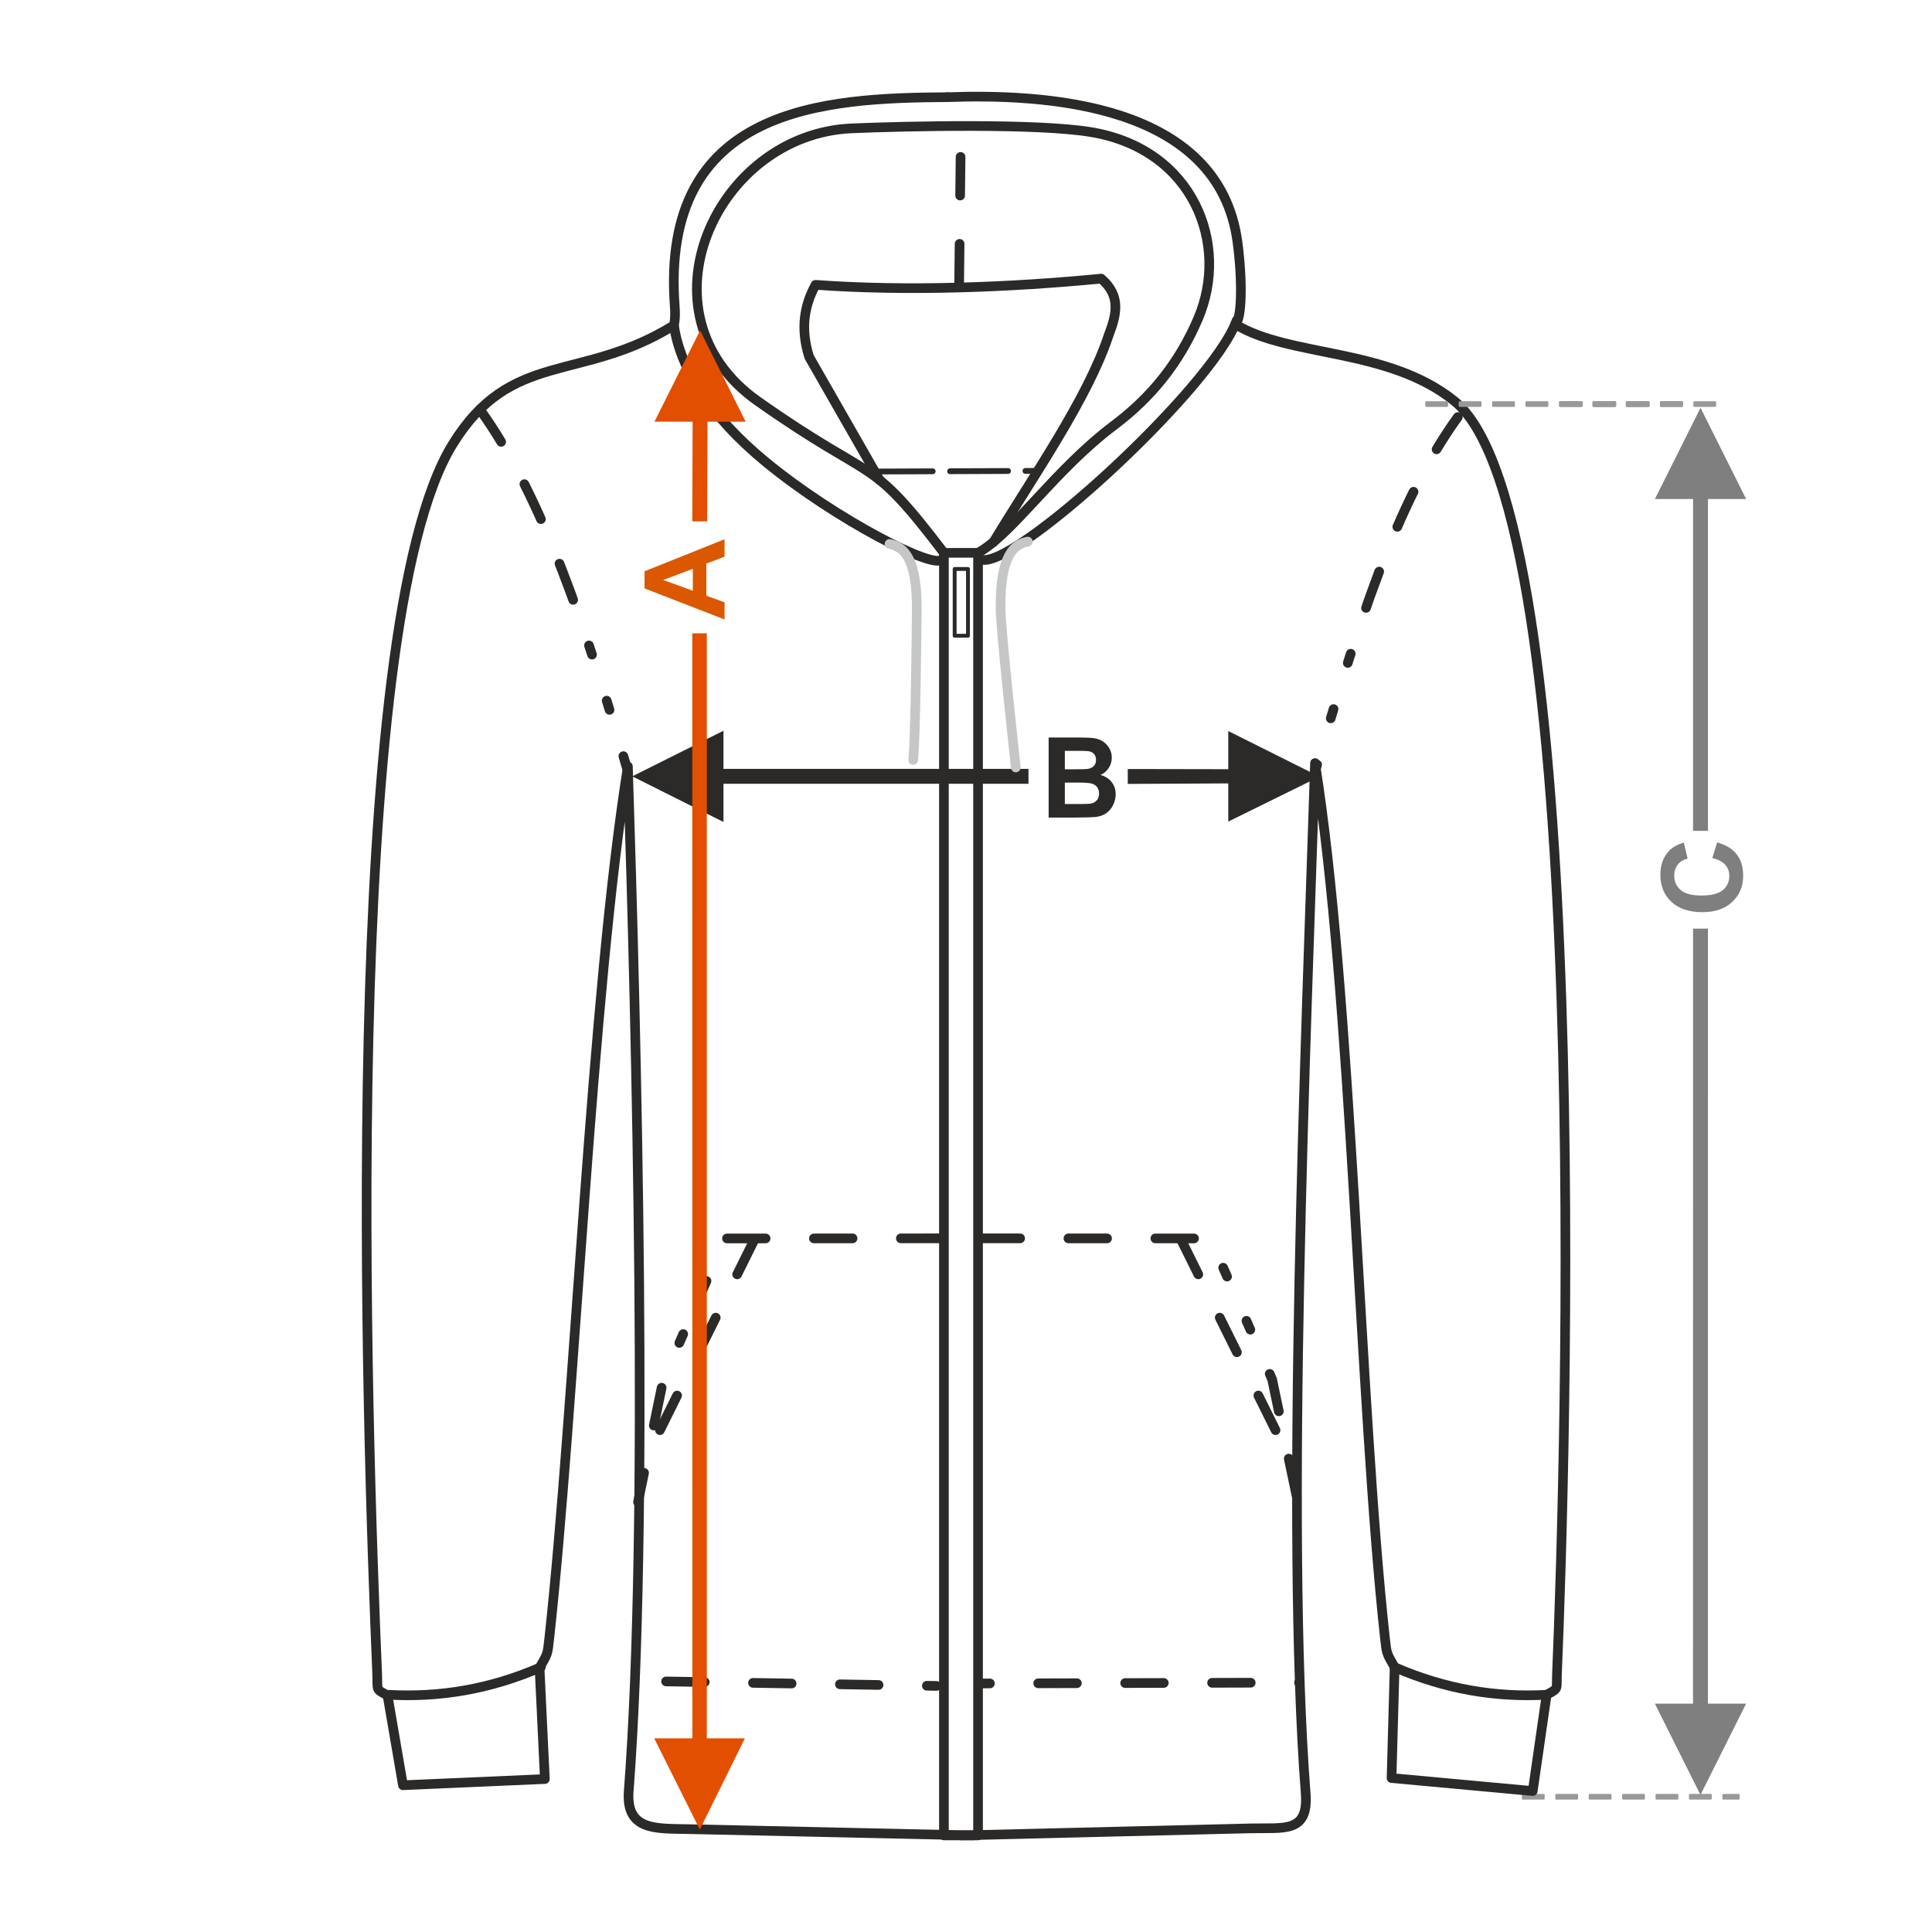 <?xml version="1.0" encoding="UTF-8"?>
<!DOCTYPE svg PUBLIC "-//W3C//DTD SVG 1.1//EN" "http://www.w3.org/Graphics/SVG/1.1/DTD/svg11.dtd">
<!-- Creator: CorelDRAW 2017 -->
<svg xmlns="http://www.w3.org/2000/svg" xml:space="preserve" width="1000px" height="1000px" version="1.1" style="shape-rendering:geometricPrecision; text-rendering:geometricPrecision; image-rendering:optimizeQuality; fill-rule:evenodd; clip-rule:evenodd"
viewBox="0 0 1000 1000"
 xmlns:xlink="http://www.w3.org/1999/xlink">
 <defs>
  <style type="text/css">
   <![CDATA[
    .str4 {stroke:#C5C6C6;stroke-width:5;stroke-linecap:round;stroke-linejoin:round;stroke-miterlimit:22.926}
    .str1 {stroke:#2B2A29;stroke-width:5;stroke-linecap:round;stroke-linejoin:round;stroke-miterlimit:22.926}
    .str5 {stroke:#2B2A29;stroke-width:2;stroke-linecap:round;stroke-linejoin:round;stroke-miterlimit:22.926}
    .str0 {stroke:#999999;stroke-linecap:round;stroke-linejoin:round;stroke-miterlimit:22.926}
    .str2 {stroke:#2B2A29;stroke-width:5;stroke-linecap:round;stroke-linejoin:round;stroke-miterlimit:22.926;stroke-dasharray:5 25 20 25 20 25 20 25}
    .str3 {stroke:#2B2A29;stroke-width:5;stroke-linecap:round;stroke-linejoin:round;stroke-miterlimit:22.926;stroke-dasharray:20 25 20 25 20 25 5 25 5 25}
    .str6 {stroke:#2B2A29;stroke-width:3;stroke-linecap:round;stroke-linejoin:round;stroke-miterlimit:22.926;stroke-dasharray:30 9}
    .fil0 {fill:none}
    .fil1 {fill:#2B2A29;fill-rule:nonzero}
    .fil2 {fill:#7F7F7F;fill-rule:nonzero}
    .fil3 {fill:#999999;fill-rule:nonzero}
    .fil4 {fill:#DB5800;fill-rule:nonzero}
    .fil5 {fill:#E34F00;fill-rule:nonzero}
   ]]>
  </style>
 </defs>
 <g id="Ebene_x0020_1">
  <rect class="fil0" x="-0.001" y="-0.001" width="1000.002" height="1000.002"/>
  <path class="fil1" d="M542.775 381.745l16.563 0c3.287,0 5.726,0.136 7.336,0.404 1.62,0.281 3.057,0.849 4.328,1.708 1.272,0.868 2.334,2.014 3.182,3.451 0.848,1.437 1.273,3.056 1.273,4.84 0,1.927 -0.521,3.712 -1.562,5.322 -1.041,1.619 -2.459,2.824 -4.243,3.634 2.517,0.742 4.445,1.996 5.804,3.77 1.35,1.774 2.025,3.856 2.025,6.256 0,1.89 -0.434,3.722 -1.311,5.505 -0.877,1.784 -2.073,3.21 -3.596,4.279 -1.514,1.061 -3.385,1.717 -5.611,1.967 -1.389,0.146 -4.753,0.242 -10.085,0.28l-14.104 0 0 -41.416 0.001 0zm8.387 6.884l0 9.543 5.475 0c3.25,0 5.274,-0.048 6.065,-0.143 1.426,-0.165 2.554,-0.657 3.374,-1.476 0.819,-0.819 1.225,-1.889 1.225,-3.219 0,-1.282 -0.356,-2.314 -1.061,-3.115 -0.704,-0.8 -1.754,-1.282 -3.144,-1.445 -0.828,-0.098 -3.209,-0.145 -7.133,-0.145l-4.801 0 0 0zm0 16.427l0 11.106 7.751 0c3.008,0 4.926,-0.087 5.737,-0.25 1.244,-0.232 2.256,-0.781 3.036,-1.659 0.782,-0.887 1.177,-2.054 1.177,-3.528 0,-1.253 -0.299,-2.305 -0.906,-3.172 -0.598,-0.868 -1.475,-1.505 -2.614,-1.899 -1.137,-0.395 -3.615,-0.599 -7.422,-0.599l-6.759 0 0 0.001z"/>
  <polygon class="fil1" points="635.75,398.138 583.726,398.04 583.726,405.753 635.75,405.486 635.75,425.246 682.966,401.996 635.75,378.394 "/>
  <polygon class="fil1" points="327.245,401.834 374.462,378.234 374.462,397.978 532.337,397.978 532.337,405.69 374.462,405.69 374.462,425.449 "/>
  <polygon class="fil2" points="876.324,258.295 876.324,430.061 884.037,430.061 884.037,258.295 903.796,258.295 880.18,211.078 856.58,258.295 "/>
  <path class="fil2" d="M886.296 444.141l2.487 -8.099c4.56,1.244 7.944,3.317 10.162,6.209 2.208,2.892 3.316,6.556 3.316,10.999 0,5.506 -1.88,10.026 -5.64,13.575 -3.76,3.538 -8.898,5.312 -15.425,5.312 -6.893,0 -12.254,-1.784 -16.071,-5.341 -3.818,-3.557 -5.728,-8.243 -5.728,-14.046 0,-5.071 1.504,-9.188 4.504,-12.35 1.774,-1.89 4.318,-3.297 7.644,-4.242l1.967 8.272c-2.141,0.491 -3.837,1.513 -5.081,3.065 -1.243,1.562 -1.86,3.451 -1.86,5.669 0,3.075 1.099,5.573 3.307,7.482 2.197,1.918 5.764,2.872 10.701,2.872 5.226,0 8.955,-0.944 11.174,-2.824 2.226,-1.89 3.335,-4.339 3.335,-7.356 0,-2.227 -0.705,-4.147 -2.12,-5.747 -1.419,-1.601 -3.635,-2.756 -6.672,-3.45l0 0z"/>
  <polygon class="fil2" points="880.158,929.035 856.558,881.818 876.301,881.818 876.324,480.654 884.037,480.654 884.015,881.818 903.774,881.818 "/>
  <path class="fil3 str0" d="M870.682 208.179l0 1.928 -10.811 0 0 -1.928 10.811 0zm-17.298 0l0 1.928 -10.811 0 0 -1.928 10.811 0zm-17.298 0l0 1.928 -10.811 0 0 -1.928 10.811 0zm-17.297 0l0 1.928 -10.811 0 0 -1.928 10.811 0z"/>
  <path class="fil3 str0" d="M899.933 929.035l-7.939 0 0 1.928 7.939 0 0 -1.928zm-14.425 0l0 1.928 -10.811 0 0 -1.928 10.811 0zm-17.297 0l0 1.928 -10.811 0 0 -1.928 10.811 0zm-17.297 0l0 1.928 -10.811 0 0 -1.928 10.811 0zm-17.299 0l0 1.928 -10.811 0 0 -1.928 10.811 0zm-17.296 0l0 1.928 -10.811 0 0 -1.928 10.811 0zm-17.298 0l0 1.928 -10.811 0 0 -1.928 10.811 0z"/>
  <path class="fil3 str0" d="M887.765 208.179l0 1.928 -10.811 0 0 -1.928 10.811 0zm-17.297 0l0 1.928 -10.812 0 0 -1.928 10.812 0zm-17.298 0l0 1.928 -10.811 0 0 -1.928 10.811 0zm-17.299 0l0 1.928 -10.811 0 0 -1.928 10.811 0z"/>
  <path class="fil0 str1" d="M490.398 50.287c49.507,-1.747 140.462,2.638 150.117,75.001 2.699,20.237 2.283,40.244 -1.183,42.498 27.849,17.273 79.097,11.988 113.561,39.88 72.191,58.42 57.633,549.398 53.007,658.379 -0.375,8.85 1.108,7.604 -5.366,11.174l-7.193 49.824 -73.074 -6.727 1.59 -57.374c-4.305,-7.612 -4.089,-6.654 -5.086,-15.761 -13.067,-119.416 -17.134,-333.67 -36.118,-452.214 -4.478,139.155 -15.487,395.577 -4.849,533.082 1.618,20.915 -10.982,17.904 -28.587,18.311l-149.792 3.649"/>
  <path class="fil0 str1" d="M721.857 862.942c26.225,11.434 52.451,15.737 78.677,14.277"/>
  <line class="fil0 str2" x1="507.377" y1="871.362" x2="672.759" y2= "870.899" />
  <polyline class="fil0 str3" points="508.017,640.958 626.469,641.016 658.451,713.962 671.514,776.219 "/>
  <line class="fil0 str3" x1="611.347" y1="641.689" x2="661.114" y2= "742.048" />
  <path class="fil0 str1" d="M490.398 50.287c-63.278,0.43 -148.947,4.409 -141.138,108.405 0.243,3.241 0.252,6.472 -0.427,9.663 -48.355,29.99 -84.174,12.233 -114.625,61.723 -58.591,95.223 -44.318,510.631 -38.984,636.308 0.376,8.85 -1.108,7.604 5.366,11.174l7.988 46.475 73.445 -3.206 -2.755 -57.545c4.305,-7.613 4.089,-6.655 5.086,-15.762 13.066,-119.416 21.661,-332.288 40.644,-450.833 4.463,138.695 10.938,393.436 0.428,530.338 -1.599,20.824 14.44,19.349 30.953,19.73l147.407 3.252"/>
  <path class="fil0 str3" d="M248.407 211.993c32.321,44.717 55.033,113.137 76.688,187.682"/>
  <path class="fil0 str1" d="M279.94 862.942c-26.226,11.434 -52.452,15.737 -78.678,14.277"/>
  <line class="fil0 str2" x1="484.739" y1="872.627" x2="327.263" y2= "870.019" />
  <polyline class="fil0 str3" points="486.28,640.962 375.327,641.016 343.346,713.962 330.253,777.417 "/>
  <line class="fil0 str3" x1="390.449" y1="641.689" x2="340.682" y2= "742.048" />
  <path class="fil0 str3" d="M754.564 215.863c-32.32,44.717 -52.3,109.267 -73.955,183.812"/>
  <path class="fil0 str1" d="M507.377 289.439c15.244,7.567 120.163,-88.475 132.715,-123.593"/>
  <path class="fil0 str1" d="M506.233 286.146c18.148,-10.103 39.564,-42.828 70.443,-66.049 19.142,-14.394 33.653,-32.168 43.515,-55.329 16.293,-38.267 -2.221,-87.395 -55.279,-96.366 -27.722,-4.687 -95.937,-3.153 -124.074,-1.961 -70.184,2.973 -112.704,95.989 -48.688,141.152 62.449,44.055 56.696,26.299 96.422,78.553"/>
  <line class="fil0 str3" x1="496.46" y1="146.212" x2="497.37" y2= "65.001" />
  <path class="fil0 str1" d="M487.598 289.439c-3.444,5.885 -54.924,-20.489 -91.156,-50.256 -29.265,-24.043 -44.607,-49.046 -47.608,-70.828"/>
  <rect class="fil0 str1" x="488.572" y="286.146" width="17.661" height="663.864"/>
  <path class="fil0 str4" d="M532.005 280.337c-6.923,1.171 -14.422,6.771 -14.112,34.828 0.12,10.978 6.675,71.047 7.891,82.077"/>
  <path class="fil0 str4" d="M460.417 281.545c6.924,1.17 14.422,6.77 14.113,34.828 -0.121,10.977 -0.654,65.929 -1.869,76.959"/>
  <path class="fil0 str1" d="M455.294 248.479l-36.475 -63.719c-4.644,-14.764 -2.482,-26.78 3.312,-37.33 47.163,3.448 100.664,1.358 147.828,-3.221 10.412,8.911 7.953,18.684 3.914,29.202 -10.848,32.735 -38.562,72.308 -59.608,107.084"/>
  <rect class="fil0 str5" x="494.131" y="294.497" width="6.891" height="34.558"/>
  <line class="fil0 str6" x1="452.765" y1="244.063" x2="537.176" y2= "243.726" />
  <path class="fil3 str0" d="M849.928 208.179l-7.938 0 0 1.928 7.938 0 0 -1.928zm-14.424 0l0 1.928 -10.811 0 0 -1.928 10.811 0zm-17.298 0l0 1.928 -10.811 0 0 -1.928 10.811 0zm-17.297 0l0 1.928 -10.811 0 0 -1.928 10.811 0zm-17.298 0l0 1.928 -10.811 0 0 -1.928 10.811 0zm-17.297 0l0 1.928 -10.811 0 0 -1.928 10.811 0zm-17.298 0l0 1.928 -10.811 0 0 -1.928 10.811 0z"/>
  <path class="fil4" d="M375.031 279.104l0 9.033 -9.428 3.578 0 16.611 9.428 3.441 0 8.87 -41.416 -16.081 0 -8.859 41.416 -16.593zm-16.426 15.33l-15.33 5.755 15.33 5.593 0 -11.348 0 0z"/>
  <polygon class="fil5" points="358.494,218.263 358.326,269.864 366.038,269.864 366.207,218.263 385.966,218.263 362.35,171.048 338.75,218.263 "/>
  <polygon class="fil5" points="362.224,946.989 338.624,899.772 358.368,899.772 358.326,327.805 365.849,327.798 365.84,899.772 385.553,899.772 "/>
 </g>
</svg>

